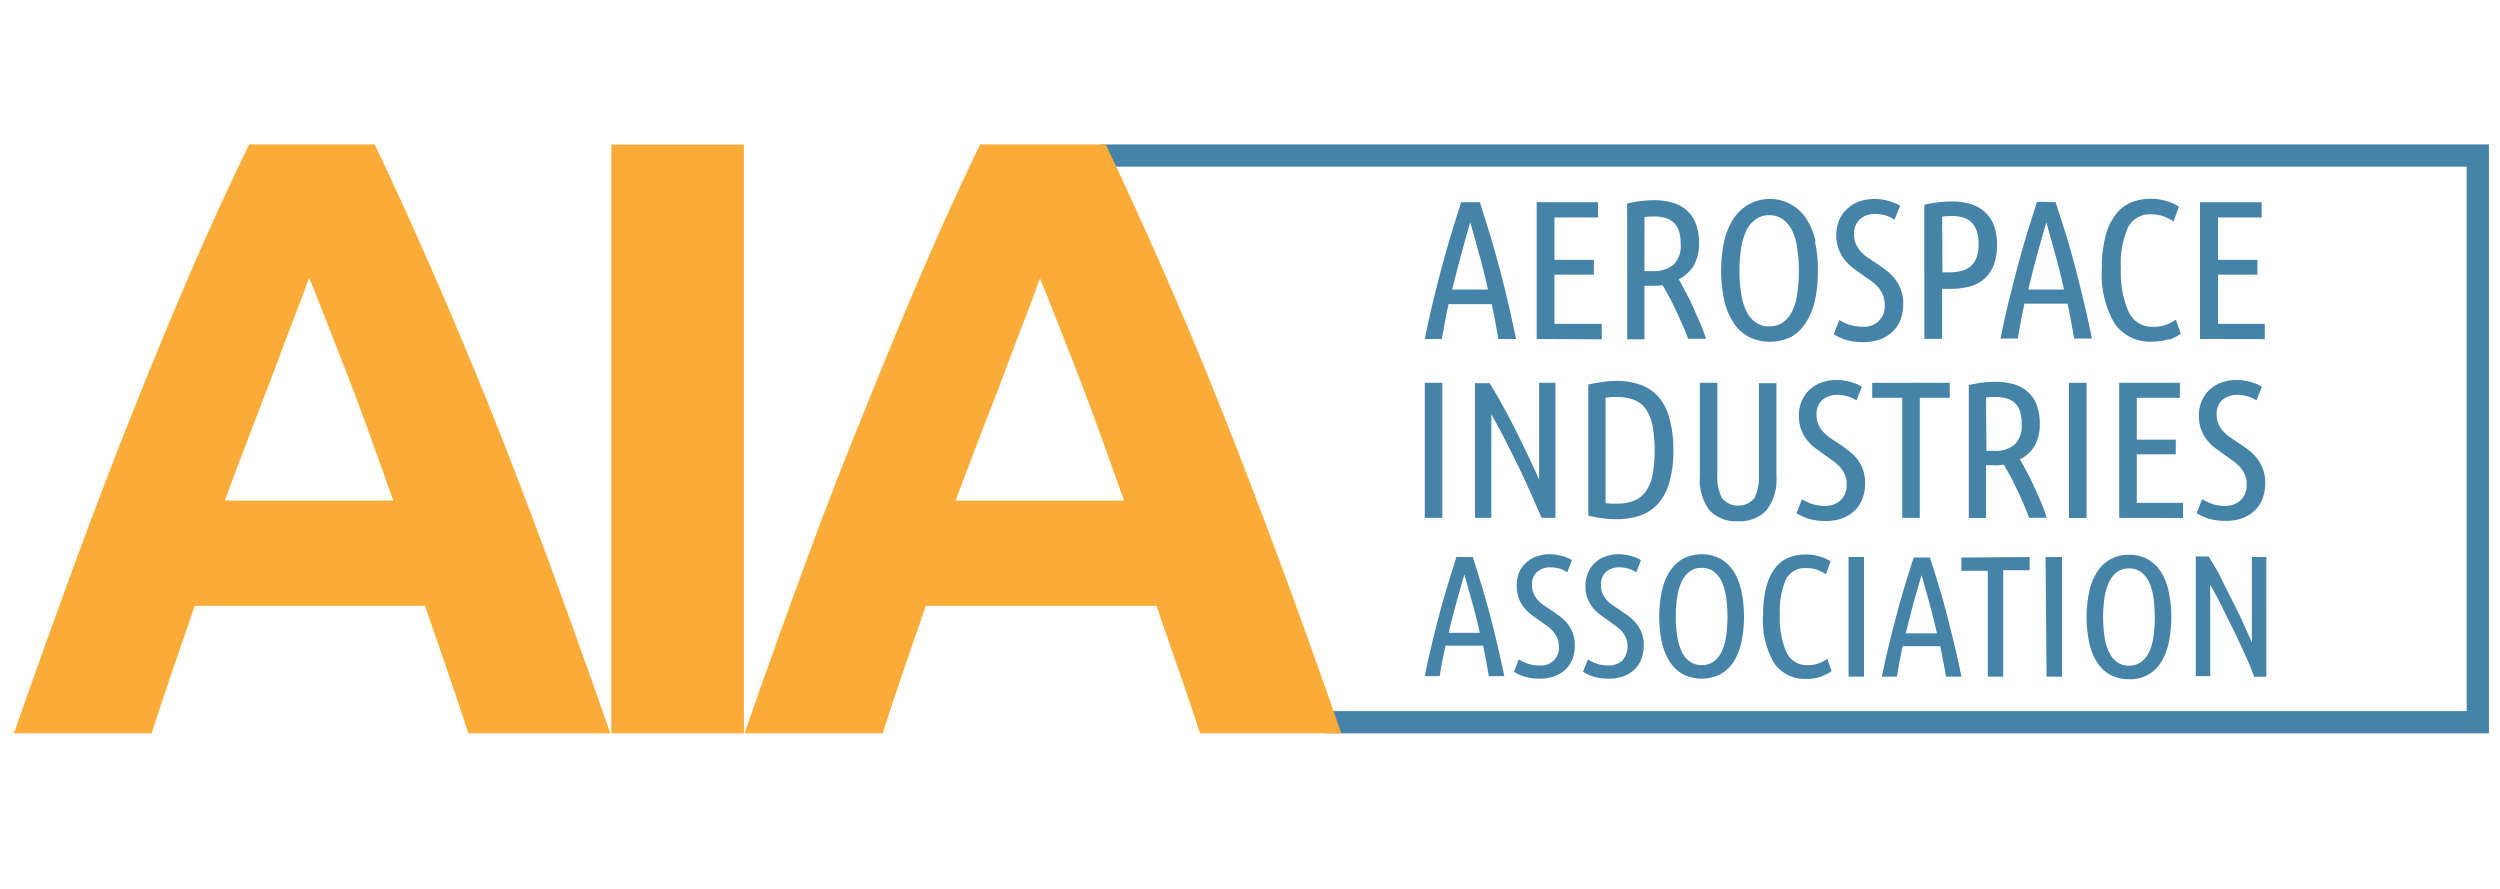 <?xml version="1.0" encoding="utf-8"?>
<svg xmlns="http://www.w3.org/2000/svg" viewBox="0 0 225 80"><defs><style>.a{fill:#4583a9;}.b{fill:#fbac38;}</style></defs><title>AIA logo 2019 2-color horiz</title><polygon class="a" points="99.05 13 99.05 15 222 15 222 64 119.41 64 119.41 66 224 66 224 13 99.05 13"/><rect class="b" x="55.02" y="13.01" width="11.93" height="52.99"/><path class="b" d="M108,66q-.89-2.76-1.91-5.67c-.68-1.94-1.35-3.88-2-5.8H83.32l-2,5.81q-1,2.91-1.88,5.66H67q3-8.56,5.68-15.83T78,36.49q2.58-6.43,5.06-12.2T88.21,13H99.52q2.61,5.51,5.15,11.28t5.11,12.2q2.56,6.42,5.26,13.68T120.72,66ZM93.61,25c-.26.77-.65,1.81-1.16,3.14S91.35,31,90.7,32.75s-1.39,3.65-2.2,5.73S86.87,42.76,86,45.05h15.16c-.81-2.3-1.6-4.49-2.36-6.59s-1.48-4-2.16-5.74l-1.81-4.59c-.51-1.33-.93-2.36-1.25-3.11"/><path class="b" d="M42.15,66q-.88-2.76-1.9-5.67l-2-5.8H17.53q-1,2.89-2,5.81T13.64,66H1.25q3-8.56,5.68-15.83t5.25-13.68q2.57-6.43,5.06-12.2T22.42,13H33.73q2.61,5.51,5.14,11.28T44,36.49q2.58,6.42,5.26,13.68T54.93,66ZM27.82,25c-.27.77-.65,1.81-1.17,3.14S25.56,31,24.9,32.75s-1.38,3.65-2.19,5.73-1.63,4.28-2.47,6.57H35.39c-.81-2.3-1.59-4.49-2.35-6.59s-1.49-4-2.17-5.74l-1.8-4.59c-.51-1.33-.93-2.36-1.25-3.11"/><path class="a" d="M131.08,50.13c-.25.78-.49,1.56-.73,2.35s-.49,1.61-.72,2.48-.47,1.78-.7,2.75-.48,2-.7,3.14h1.34c.08-.47.16-.93.25-1.38s.17-.91.28-1.36h3.38l.27,1.36c.08.45.16.91.25,1.38h1.39c-.24-1.13-.47-2.17-.7-3.14s-.46-1.89-.7-2.76-.47-1.69-.71-2.48-.48-1.57-.73-2.34Zm1.44,4.16c.24.87.46,1.75.66,2.66h-2.8c.21-.91.44-1.79.68-2.66s.48-1.72.73-2.58c.25.85.49,1.72.73,2.58m5,5.45a4.47,4.47,0,0,1-.83-.39l-.43,1.11a3.74,3.74,0,0,0,1,.45,4.55,4.55,0,0,0,1.3.17,3.77,3.77,0,0,0,1.4-.24,2.85,2.85,0,0,0,1-.65,2.54,2.54,0,0,0,.59-.95,3.6,3.6,0,0,0,.18-1.15,3.12,3.12,0,0,0-.19-1.15,3.23,3.23,0,0,0-.5-.85,4.06,4.06,0,0,0-.67-.64l-.73-.51-.67-.45a2.89,2.89,0,0,1-.56-.48,1.93,1.93,0,0,1-.38-.59,1.73,1.73,0,0,1-.15-.75,1.5,1.5,0,0,1,.46-1.2,1.75,1.75,0,0,1,1.21-.41,3,3,0,0,1,.8.11,2.67,2.67,0,0,1,.7.34l.43-1.1a3.64,3.64,0,0,0-.88-.37,4.13,4.13,0,0,0-1.14-.16,3.31,3.31,0,0,0-1.19.21,2.64,2.64,0,0,0-.94.57,2.59,2.59,0,0,0-.62.89,3.37,3.37,0,0,0,0,2.34,3.14,3.14,0,0,0,.52.87,3.86,3.86,0,0,0,.7.64l.74.53.61.43a3.9,3.9,0,0,1,.51.48,2.55,2.55,0,0,1,.37.59,1.91,1.91,0,0,1,.14.74,1.59,1.59,0,0,1-1.75,1.72,2.93,2.93,0,0,1-1-.15m6.18,0a4.39,4.39,0,0,1-.82-.39l-.44,1.11a3.74,3.74,0,0,0,1,.45,4.6,4.6,0,0,0,1.3.17,3.73,3.73,0,0,0,1.4-.24,2.8,2.8,0,0,0,1-.65,2.51,2.51,0,0,0,.58-.95,3.6,3.6,0,0,0,.19-1.15,3.11,3.11,0,0,0-.2-1.15,3.21,3.21,0,0,0-.49-.85,4.5,4.5,0,0,0-.67-.64l-.73-.51c-.24-.15-.46-.3-.67-.45a2.62,2.62,0,0,1-.56-.48,2.16,2.16,0,0,1-.39-.59,1.73,1.73,0,0,1-.14-.75,1.53,1.53,0,0,1,.45-1.2,1.78,1.78,0,0,1,1.22-.41,3,3,0,0,1,.79.11,2.73,2.73,0,0,1,.71.34l.43-1.1a3.82,3.82,0,0,0-.88-.37,4.2,4.2,0,0,0-1.15-.16,3.29,3.29,0,0,0-1.18.21,2.55,2.55,0,0,0-.94.57,2.46,2.46,0,0,0-.62.89,3,3,0,0,0-.23,1.18,3.16,3.16,0,0,0,.2,1.16,3.4,3.4,0,0,0,.52.87,3.92,3.92,0,0,0,.71.64c.25.19.5.36.74.53l.6.43a3.44,3.44,0,0,1,.52.48,2.22,2.22,0,0,1,.36.59,2,2,0,0,1-.31,2,1.79,1.79,0,0,1-1.3.46,3,3,0,0,1-1-.15m13-6.53a5.45,5.45,0,0,0-.69-1.77,3.56,3.56,0,0,0-1.2-1.15,3.69,3.69,0,0,0-3.38,0,3.44,3.44,0,0,0-1.19,1.15,5.47,5.47,0,0,0-.71,1.77,11.47,11.47,0,0,0,0,4.57,5.5,5.5,0,0,0,.71,1.76,3.33,3.33,0,0,0,1.19,1.14,3.77,3.77,0,0,0,3.38,0,3.44,3.44,0,0,0,1.2-1.14,5.49,5.49,0,0,0,.69-1.76,11.47,11.47,0,0,0,0-4.57m-1.38,4.07a5.29,5.29,0,0,1-.4,1.37,2.4,2.4,0,0,1-.72.89,1.84,1.84,0,0,1-1.08.32,1.79,1.79,0,0,1-1.07-.32,2.22,2.22,0,0,1-.72-.89,4.92,4.92,0,0,1-.41-1.37,12.25,12.25,0,0,1,0-3.56,5.07,5.07,0,0,1,.41-1.39,2.32,2.32,0,0,1,.72-.9,1.72,1.72,0,0,1,1.07-.32,1.77,1.77,0,0,1,1.08.32,2.52,2.52,0,0,1,.72.9,5.45,5.45,0,0,1,.4,1.39,13.26,13.26,0,0,1,0,3.56m8.56,3.6a3.66,3.66,0,0,0,.93-.48l-.38-1.1a3.77,3.77,0,0,1-.77.4,2.72,2.72,0,0,1-1,.16,2,2,0,0,1-1.92-1.18,7.69,7.69,0,0,1-.58-3.35,7,7,0,0,1,.55-3.2,1.9,1.9,0,0,1,1.8-1,2.93,2.93,0,0,1,1,.15,4,4,0,0,1,.8.4l.41-1.16a3.31,3.31,0,0,0-1-.44,4.26,4.26,0,0,0-1.26-.18,4,4,0,0,0-1.52.29,2.94,2.94,0,0,0-1.21.94,4.69,4.69,0,0,0-.79,1.68,9.7,9.7,0,0,0-.29,2.54,7.51,7.51,0,0,0,1,4.34,3.33,3.33,0,0,0,2.89,1.41,4.24,4.24,0,0,0,1.34-.2m2.46,0h1.39V50.13h-1.39Zm5.86-10.72c-.25.78-.5,1.56-.74,2.35s-.48,1.61-.71,2.48-.47,1.78-.71,2.75-.47,2-.7,3.14h1.35q.12-.7.24-1.38c.09-.45.18-.91.28-1.36h3.38l.27,1.36c.09.45.17.91.25,1.38h1.39c-.23-1.13-.46-2.17-.7-3.14s-.46-1.89-.69-2.76-.47-1.69-.71-2.48-.49-1.57-.74-2.34Zm1.43,4.16c.24.87.46,1.75.67,2.66h-2.81c.22-.91.45-1.79.68-2.66s.49-1.72.74-2.58c.25.85.49,1.72.72,2.58m2.86-4.16v1.19h2.38v9.53h1.39V51.32h2.38V50.13Zm7.67,10.72h1.39V50.13H184.1Zm11-7.64a5.45,5.45,0,0,0-.69-1.77,3.53,3.53,0,0,0-1.19-1.15,3.42,3.42,0,0,0-1.7-.41,3.38,3.38,0,0,0-1.69.41,3.44,3.44,0,0,0-1.19,1.15,5.24,5.24,0,0,0-.7,1.77,11,11,0,0,0,0,4.57,5.27,5.27,0,0,0,.7,1.76,3.33,3.33,0,0,0,1.19,1.14,3.38,3.38,0,0,0,1.69.4,3.22,3.22,0,0,0,2.89-1.54,5.49,5.49,0,0,0,.69-1.76,11.47,11.47,0,0,0,0-4.57m-1.38,4.07a4.93,4.93,0,0,1-.4,1.37,2.4,2.4,0,0,1-.72.89,1.82,1.82,0,0,1-1.08.32,1.79,1.79,0,0,1-1.07-.32,2.22,2.22,0,0,1-.72-.89,4.92,4.92,0,0,1-.41-1.37,12.25,12.25,0,0,1,0-3.56,5.07,5.07,0,0,1,.41-1.39,2.32,2.32,0,0,1,.72-.9,1.72,1.72,0,0,1,1.07-.32,1.75,1.75,0,0,1,1.08.32,2.52,2.52,0,0,1,.72.9,5.08,5.08,0,0,1,.4,1.39,13.26,13.26,0,0,1,0,3.56m10.16,3.57V50.13h-1.3v7.69c-.25-.57-.52-1.17-.81-1.81s-.61-1.27-.94-1.93-.68-1.31-1-2-.75-1.33-1.14-2h-1.16V60.85h1.3V52.64c.35.6.71,1.26,1.07,2s.71,1.42,1.06,2.13.67,1.43,1,2.14.59,1.36.84,2Z"/><path class="a" d="M131.51,18.2c-.29.89-.57,1.79-.85,2.7s-.55,1.85-.82,2.85-.54,2.05-.81,3.16-.54,2.31-.8,3.6h1.54c.09-.53.19-1.06.28-1.58s.21-1,.32-1.56h3.89c.1.52.21,1,.31,1.56s.19,1.05.28,1.58h1.6c-.27-1.29-.54-2.49-.8-3.6s-.53-2.17-.8-3.16-.54-1.95-.82-2.86-.56-1.8-.84-2.69ZM133.16,23c.27,1,.52,2,.76,3.06h-3.23c.25-1,.52-2.06.79-3.05s.55-2,.84-3c.29,1,.57,2,.84,3m11,7.53V29.15H139.9V24.72h3.55V23.39H139.9V19.57h3.92V18.2H138.3V30.51Zm2.29,0H148V25.72h.45l.6,0,.59-.05c.16.28.35.63.56,1s.43.83.64,1.28.41.89.61,1.34.35.85.48,1.2h1.61c-.15-.47-.34-1-.56-1.49s-.44-1-.67-1.52-.46-.94-.68-1.35-.39-.73-.54-1a3.28,3.28,0,0,0,1.33-1.2,4,4,0,0,0,.49-2.07,4.59,4.59,0,0,0-.3-1.76,3,3,0,0,0-.82-1.19,3.5,3.5,0,0,0-1.28-.68,6.21,6.21,0,0,0-1.67-.21,10.24,10.24,0,0,0-2.4.3Zm1.56-11a5.67,5.67,0,0,1,.85-.06,3.61,3.61,0,0,1,1,.13,1.81,1.81,0,0,1,.75.4,1.7,1.7,0,0,1,.48.74,3.61,3.61,0,0,1,.17,1.17,2.39,2.39,0,0,1-.66,1.92,2.8,2.8,0,0,1-1.88.56H148Zm15.39,2.2a5.91,5.91,0,0,0-.8-2,3.9,3.9,0,0,0-6.62,0,6.34,6.34,0,0,0-.81,2,12.9,12.9,0,0,0,0,5.25,6.28,6.28,0,0,0,.81,2,3.81,3.81,0,0,0,1.37,1.31,4.34,4.34,0,0,0,3.89,0A3.78,3.78,0,0,0,162.55,29a5.85,5.85,0,0,0,.8-2,11.81,11.81,0,0,0,.26-2.62,11.9,11.9,0,0,0-.26-2.63m-1.59,4.67A5.17,5.17,0,0,1,161.3,28a2.64,2.64,0,0,1-.82,1,2,2,0,0,1-1.24.37A2,2,0,0,1,158,29a2.58,2.58,0,0,1-.83-1,5.78,5.78,0,0,1-.47-1.58,13.95,13.95,0,0,1,0-4.08,5.86,5.86,0,0,1,.47-1.59,2.65,2.65,0,0,1,.83-1,2,2,0,0,1,1.23-.38,2,2,0,0,1,1.24.38,2.72,2.72,0,0,1,.82,1,5.23,5.23,0,0,1,.46,1.59,13.95,13.95,0,0,1,0,4.08m4.74,2.83a4.57,4.57,0,0,1-.95-.45l-.5,1.28a4.6,4.6,0,0,0,1.14.52,5.09,5.09,0,0,0,1.49.19,4.38,4.38,0,0,0,1.61-.27,3.38,3.38,0,0,0,1.13-.75,2.8,2.8,0,0,0,.67-1.09,4.15,4.15,0,0,0,.21-1.32,3.51,3.51,0,0,0-.22-1.32,3.76,3.76,0,0,0-.57-1,4.42,4.42,0,0,0-.77-.73c-.28-.22-.56-.41-.83-.59l-.78-.52a3.78,3.78,0,0,1-.64-.55,2.51,2.51,0,0,1-.44-.67,2.14,2.14,0,0,1-.17-.87,1.74,1.74,0,0,1,.52-1.38,2,2,0,0,1,1.4-.47,3,3,0,0,1,.91.13,3.34,3.34,0,0,1,.81.38l.5-1.26a4.7,4.7,0,0,0-2.33-.6,4,4,0,0,0-1.36.23,3.11,3.11,0,0,0-1.08.66,3,3,0,0,0-.71,1,3.42,3.42,0,0,0-.26,1.35,3.59,3.59,0,0,0,.23,1.33,3.69,3.69,0,0,0,.6,1,4.37,4.37,0,0,0,.81.74c.29.22.58.42.85.61l.69.49a4,4,0,0,1,.6.55,2.62,2.62,0,0,1,.41.68,2.08,2.08,0,0,1,.16.85,1.82,1.82,0,0,1-2,2,3.24,3.24,0,0,1-1.13-.17m6.7,1.27h1.6V26h.75a6.46,6.46,0,0,0,1.71-.21,3.44,3.44,0,0,0,1.33-.69,3.11,3.11,0,0,0,.85-1.22,5,5,0,0,0,.3-1.82,5.07,5.07,0,0,0-.29-1.8,3.06,3.06,0,0,0-.84-1.21,3.36,3.36,0,0,0-1.29-.7,5.94,5.94,0,0,0-1.68-.22,10.37,10.37,0,0,0-2.44.3Zm1.6-11a5.71,5.71,0,0,1,.86-.06,3.67,3.67,0,0,1,1,.13,1.72,1.72,0,0,1,.76.42,2,2,0,0,1,.49.78,3.47,3.47,0,0,1,.17,1.2,3.44,3.44,0,0,1-.17,1.19,1.88,1.88,0,0,1-.52.78,2,2,0,0,1-.83.43,4.06,4.06,0,0,1-1.09.14h-.64Zm8.54-1.34c-.28.89-.57,1.79-.85,2.7s-.55,1.85-.82,2.85-.53,2.05-.81,3.16-.54,2.31-.8,3.6h1.55c.09-.53.18-1.06.28-1.58s.2-1,.32-1.56h3.88c.11.52.21,1,.31,1.56s.19,1.05.29,1.58h1.6q-.4-1.94-.81-3.6c-.26-1.12-.53-2.17-.79-3.16s-.54-1.95-.82-2.86L185,18.2ZM185,23c.27,1,.53,2,.76,3.06h-3.22c.25-1,.51-2.06.78-3.05s.56-2,.85-3c.28,1,.56,2,.83,3m10.2,7.57a3.68,3.68,0,0,0,1.07-.55l-.44-1.26a4.94,4.94,0,0,1-.88.46,3.25,3.25,0,0,1-1.18.18A2.3,2.3,0,0,1,191.55,28a8.86,8.86,0,0,1-.67-3.86,8,8,0,0,1,.64-3.67,2.18,2.18,0,0,1,2.06-1.18,3.27,3.27,0,0,1,1.13.18,4.32,4.32,0,0,1,.91.46l.48-1.33a3.63,3.63,0,0,0-1.1-.5,4.91,4.91,0,0,0-1.46-.21,4.57,4.57,0,0,0-1.74.33,3.45,3.45,0,0,0-1.38,1.07,5.56,5.56,0,0,0-.92,1.94,11.05,11.05,0,0,0-.33,2.91,8.68,8.68,0,0,0,1.16,5,3.85,3.85,0,0,0,3.32,1.61,4.84,4.84,0,0,0,1.54-.23m8.64,0V29.15h-4.21V24.72h3.55V23.39h-3.55V19.57h3.93V18.2H198V30.51Z"/><path class="a" d="M128.23,46.61h1.58V34.45h-1.58Zm11.76,0V34.45h-1.47v8.72c-.28-.64-.59-1.32-.92-2s-.69-1.45-1.06-2.2-.77-1.49-1.18-2.25-.85-1.5-1.29-2.23h-1.32V46.61h1.47V37.29c.4.69.8,1.44,1.21,2.24s.81,1.61,1.21,2.42.76,1.62,1.12,2.42.67,1.55,1,2.24Zm10.25-9a4.89,4.89,0,0,0-1-1.92,3.9,3.9,0,0,0-1.63-1.07,6.3,6.3,0,0,0-2.15-.34,8.63,8.63,0,0,0-1.21.09c-.42.06-.85.14-1.3.23V46.41a11,11,0,0,0,2.53.32,6.52,6.52,0,0,0,2.13-.33,4,4,0,0,0,1.63-1.07,5,5,0,0,0,1-1.92,10,10,0,0,0,.36-2.89,10,10,0,0,0-.36-2.88m-1.51,5.11a3.8,3.8,0,0,1-.61,1.48,2.34,2.34,0,0,1-1.06.83,4.11,4.11,0,0,1-1.58.27l-.47,0-.51-.05V35.79l.51-.06h.49a4.13,4.13,0,0,1,1.57.26,2.25,2.25,0,0,1,1.06.84,4.08,4.08,0,0,1,.6,1.49,13.06,13.06,0,0,1,0,4.44M159,45.89a4.45,4.45,0,0,0,.88-3v-8.4h-1.58v8.26a4.35,4.35,0,0,1-.39,2.06,1.89,1.89,0,0,1-2.94,0,4.19,4.19,0,0,1-.41-2.08V34.45h-1.57v8.4a4.57,4.57,0,0,0,.85,3.06,3.21,3.21,0,0,0,2.55,1,3.32,3.32,0,0,0,2.61-1m4.11-.54a4.93,4.93,0,0,1-.93-.44l-.5,1.26a4.68,4.68,0,0,0,1.13.51,5.35,5.35,0,0,0,1.47.19,4.27,4.27,0,0,0,1.59-.27,3.18,3.18,0,0,0,1.12-.74,2.87,2.87,0,0,0,.66-1.08,4,4,0,0,0,.21-1.3,3.44,3.44,0,0,0-.78-2.27,4.77,4.77,0,0,0-.77-.72c-.28-.21-.55-.41-.82-.58l-.76-.51a3.72,3.72,0,0,1-.63-.54,2.43,2.43,0,0,1-.44-.67,2.09,2.09,0,0,1-.17-.86A1.71,1.71,0,0,1,164,36a2,2,0,0,1,1.37-.46,3,3,0,0,1,.91.13,2.91,2.91,0,0,1,.8.37l.49-1.24a4.06,4.06,0,0,0-1-.42,4.49,4.49,0,0,0-1.3-.18,3.89,3.89,0,0,0-1.34.23,3,3,0,0,0-1.07.65,3,3,0,0,0-.7,1,3.32,3.32,0,0,0-.26,1.33,3.43,3.43,0,0,0,.82,2.3,4.26,4.26,0,0,0,.8.73l.84.6.68.49a3.82,3.82,0,0,1,.59.54,2.41,2.41,0,0,1,.41.67,2.06,2.06,0,0,1,.16.84,1.91,1.91,0,0,1-.52,1.42,2,2,0,0,1-1.46.53,3.51,3.51,0,0,1-1.12-.17m5.4-10.9V35.8h2.7V46.61h1.58V35.8h2.7V34.45Zm8.69,12.16h1.55V41.87h.44a5.82,5.82,0,0,0,.59,0l.58-.05c.16.28.35.62.56,1s.42.82.63,1.26.41.88.6,1.32.35.85.48,1.2h1.59c-.15-.47-.34-1-.55-1.48s-.44-1-.67-1.5-.45-.93-.67-1.33-.39-.72-.53-.95a3.2,3.2,0,0,0,1.31-1.19,3.85,3.85,0,0,0,.48-2,4.73,4.73,0,0,0-.29-1.74,3,3,0,0,0-.82-1.17,3.18,3.18,0,0,0-1.26-.67,6,6,0,0,0-1.65-.21,10,10,0,0,0-2.37.3Zm1.55-10.84a5.58,5.58,0,0,1,.84-.05,3.6,3.6,0,0,1,1,.12,1.84,1.84,0,0,1,.73.39,1.8,1.8,0,0,1,.48.74,3.47,3.47,0,0,1,.16,1.15,2.36,2.36,0,0,1-.65,1.9,2.77,2.77,0,0,1-1.86.55h-.66Zm7.47,10.84h1.58V34.45h-1.58Zm10.26,0V45.26h-4.16V40.89h3.51V39.57h-3.51V35.8h3.88V34.45h-5.46V46.61Zm2.65-1.26a4.93,4.93,0,0,1-.93-.44l-.49,1.26a4.43,4.43,0,0,0,1.12.51,5.35,5.35,0,0,0,1.47.19,4.27,4.27,0,0,0,1.59-.27,3.18,3.18,0,0,0,1.12-.74,2.87,2.87,0,0,0,.66-1.08,4,4,0,0,0,.21-1.3,3.44,3.44,0,0,0-.22-1.3,3.68,3.68,0,0,0-.56-1,4.7,4.7,0,0,0-.76-.72c-.28-.21-.56-.41-.83-.58l-.76-.51a3.72,3.72,0,0,1-.63-.54,2.68,2.68,0,0,1-.44-.67,2.09,2.09,0,0,1-.17-.86A1.71,1.71,0,0,1,200,36a2,2,0,0,1,1.38-.46,3,3,0,0,1,.9.13,2.91,2.91,0,0,1,.8.37l.49-1.24a4.06,4.06,0,0,0-1-.42,4.49,4.49,0,0,0-1.3-.18,3.89,3.89,0,0,0-1.34.23,3,3,0,0,0-1.07.65,3,3,0,0,0-.7,1,3.32,3.32,0,0,0-.26,1.33,3.43,3.43,0,0,0,.82,2.3,4.26,4.26,0,0,0,.8.73l.84.6.68.49a3.82,3.82,0,0,1,.59.54,2.41,2.41,0,0,1,.41.67,2.06,2.06,0,0,1,.16.84,1.91,1.91,0,0,1-.52,1.42,2,2,0,0,1-1.46.53,3.51,3.51,0,0,1-1.12-.17"/></svg>